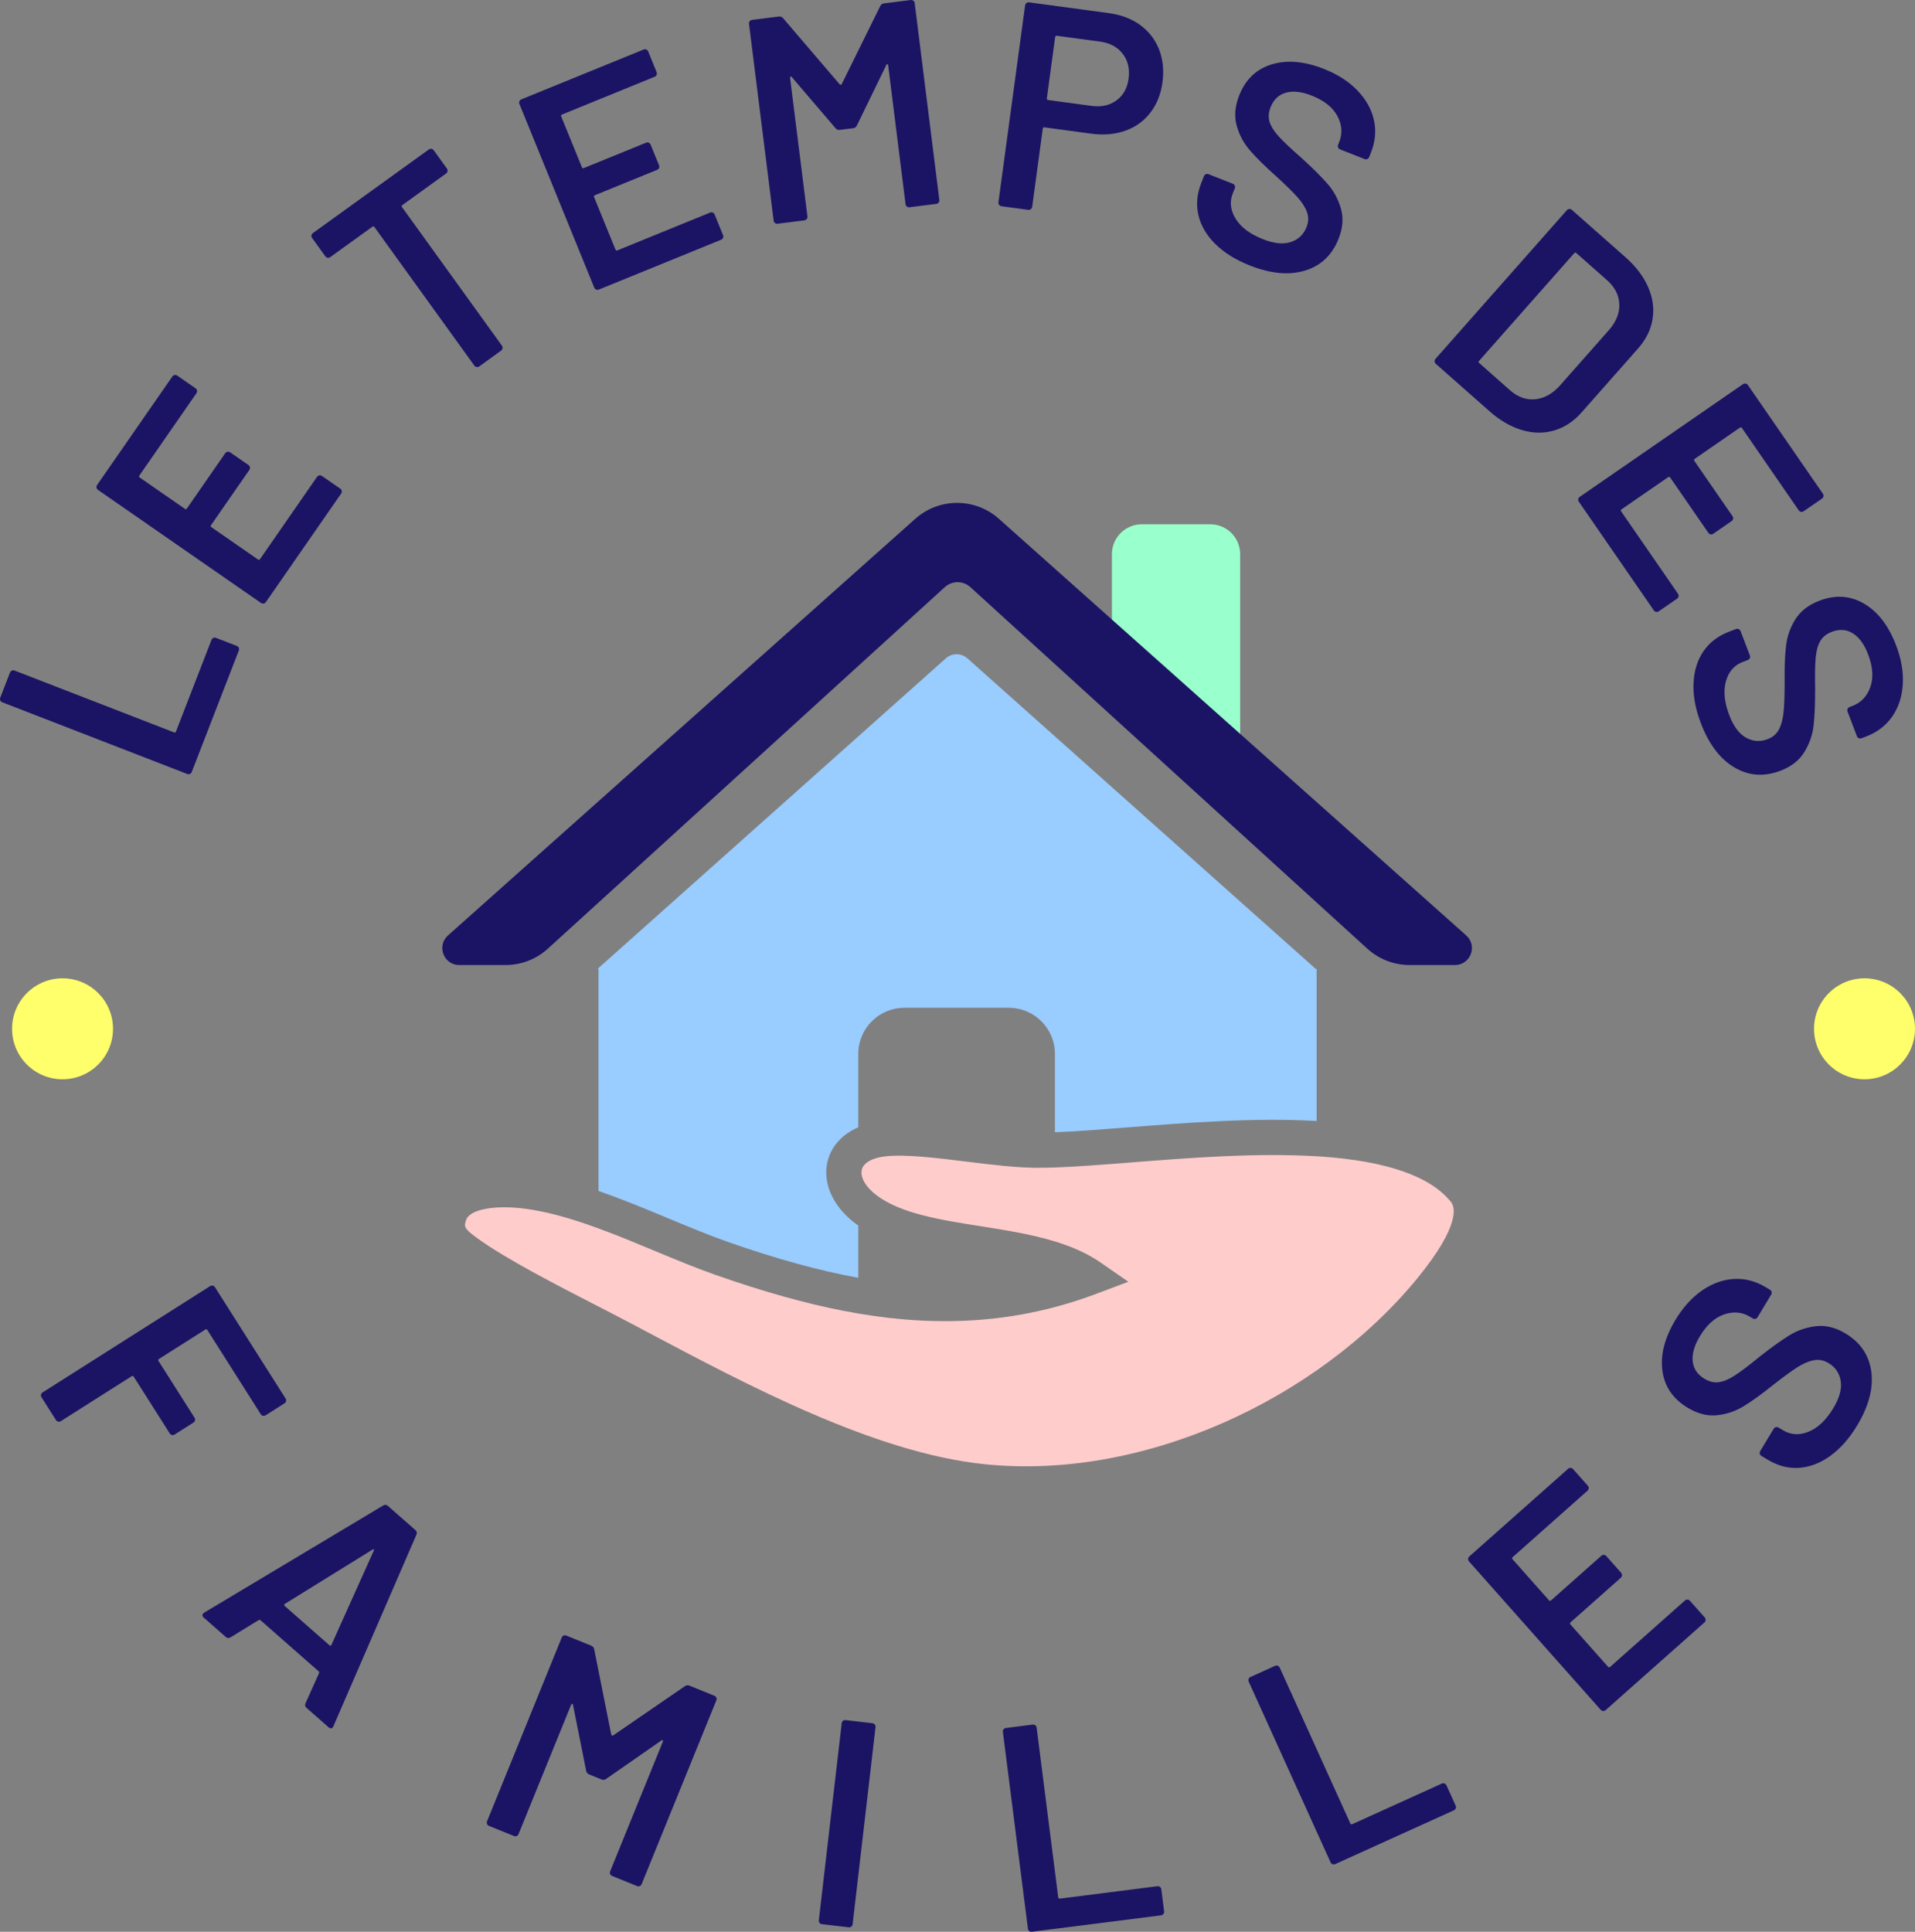 <?xml version="1.0" encoding="UTF-8"?> <svg xmlns="http://www.w3.org/2000/svg" id="Calque_2" data-name="Calque 2" viewBox="0 0 662.02 667.78"><rect x="0" y="0" width="662.02" height="667.78" fill="#808080" stroke="none"/><defs><style> .cls-1 { fill: #1b1464; } .cls-2 { fill: #fcc; } .cls-3 { fill: #9cf; } .cls-4 { fill: #9fc; } .cls-5 { fill: #ffff6b; } </style></defs><g id="Logos"><g><g><g><path class="cls-1" d="M65.66,267.53c-.31.14-.62.14-.93.02L.78,242.76c-.31-.12-.54-.34-.68-.64-.13-.31-.14-.62-.02-.93l3.37-8.7c.12-.31.34-.54.64-.68.31-.13.62-.14.93-.02l55.15,21.38c.32.12.53.03.66-.29l12.28-31.69c.12-.31.34-.54.64-.68.31-.13.62-.14.93-.02l7.19,2.79c.32.12.54.34.68.64.14.31.14.62.02.93l-16.28,42c-.12.32-.34.54-.64.68Z"></path><path class="cls-1" d="M68.1,135.03c.06.33,0,.63-.2.91l-19.71,28.43c-.19.28-.15.51.13.71l15.59,10.81c.28.19.51.15.71-.13l13.24-19.09c.19-.28.45-.45.78-.51.33-.06.63,0,.91.2l6.34,4.39c.28.19.45.45.51.78.06.33,0,.63-.2.91l-13.24,19.09c-.19.28-.15.51.13.71l16.09,11.16c.28.19.51.15.71-.13l19.71-28.43c.19-.28.45-.45.78-.51.33-.06.63,0,.91.2l6.34,4.39c.28.19.45.45.51.78.06.33,0,.63-.2.91l-26.02,37.51c-.19.28-.45.45-.78.51-.33.06-.63,0-.91-.2l-56.36-39.08c-.28-.19-.45-.45-.51-.78-.06-.33,0-.63.2-.91l26.02-37.51c.19-.28.45-.45.78-.51.33-.06.63,0,.91.2l6.34,4.39c.28.19.45.45.51.78Z"></path><path class="cls-1" d="M149.14,51.44c.33.05.59.22.79.49l4.57,6.34c.2.28.27.58.22.91-.05.33-.22.6-.49.79l-15.14,10.92c-.28.2-.31.43-.11.71l34.54,47.89c.2.28.27.58.22.91-.05.33-.22.59-.49.79l-7.57,5.46c-.28.2-.58.27-.91.22-.33-.05-.59-.22-.79-.49l-34.54-47.89c-.2-.27-.43-.31-.71-.11l-14.56,10.5c-.28.2-.58.27-.91.22-.33-.05-.59-.22-.79-.49l-4.57-6.34c-.2-.27-.27-.58-.22-.91.05-.33.22-.59.49-.79l40.07-28.9c.27-.2.58-.27.91-.22Z"></path><path class="cls-1" d="M226.99,25.88c-.13.31-.35.53-.66.65l-32.04,13.06c-.31.13-.41.35-.28.66l7.16,17.57c.13.31.35.41.66.28l21.51-8.77c.31-.13.62-.13.93,0,.31.13.53.35.65.66l2.91,7.14c.13.31.13.62,0,.93-.13.31-.35.53-.66.65l-21.51,8.77c-.31.13-.41.35-.28.66l7.39,18.13c.13.31.35.41.66.28l32.04-13.06c.31-.13.62-.13.93,0,.31.13.53.35.65.66l2.91,7.14c.13.31.13.62,0,.93-.13.31-.35.53-.66.65l-42.28,17.23c-.31.13-.62.13-.93,0-.31-.13-.53-.35-.65-.66l-25.88-63.51c-.13-.31-.13-.62,0-.93.13-.31.35-.53.66-.65l42.28-17.23c.31-.13.62-.13.93,0,.31.13.53.35.65.66l2.91,7.14c.13.31.13.62,0,.93Z"></path><path class="cls-1" d="M305.58,1.17L314.85.01c.34-.04.63.04.9.25.26.21.42.48.46.81l8.52,68.05c.04.34-.04.64-.25.9-.21.27-.48.42-.81.46l-9.26,1.16c-.34.04-.64-.04-.9-.25-.27-.2-.42-.47-.46-.81l-6.01-48.02c-.03-.2-.13-.32-.3-.37-.18-.04-.29.04-.33.25l-10.16,20.9c-.27.58-.7.91-1.31.98l-4.63.58c-.6.08-1.11-.13-1.51-.63l-15.09-17.64c-.09-.19-.22-.24-.38-.16-.16.09-.23.23-.2.43l6,47.92c.04.34-.04.64-.25.9-.21.27-.48.42-.81.46l-9.26,1.16c-.34.04-.64-.04-.9-.25-.27-.2-.42-.47-.46-.81l-8.52-68.05c-.04-.34.04-.63.25-.9.21-.26.47-.42.81-.46l9.26-1.16c.6-.08,1.11.13,1.51.63l19.52,22.81c.15.12.29.17.43.15.13-.02.23-.1.28-.24l13.29-26.92c.27-.58.7-.91,1.31-.98Z"></path><path class="cls-1" d="M394.2,8.68c2.98,2.18,5.14,4.98,6.49,8.4,1.34,3.42,1.74,7.21,1.18,11.37-.55,4.09-1.95,7.59-4.18,10.49-2.24,2.91-5.13,4.99-8.68,6.25-3.55,1.26-7.5,1.6-11.86,1.01l-16.09-2.18c-.34-.05-.53.1-.57.43l-3.66,27.04c-.05.34-.2.6-.47.81-.27.2-.57.28-.9.24l-9.25-1.25c-.34-.05-.6-.2-.81-.47-.2-.27-.28-.57-.24-.9L354.38,1.86c.05-.33.2-.6.47-.81.27-.2.57-.28.9-.24l27.65,3.74c4.22.57,7.82,1.95,10.81,4.12ZM385.97,34.7c2.35-1.73,3.75-4.24,4.19-7.52.45-3.35-.22-6.21-2.02-8.56-1.8-2.36-4.4-3.77-7.82-4.23l-14.98-2.03c-.34-.05-.53.1-.57.43l-2.87,21.21c-.05.34.1.53.43.57l14.98,2.03c3.42.46,6.3-.17,8.65-1.9Z"></path><path class="cls-1" d="M420.15,84.37c-3.03-3.01-4.98-6.33-5.84-9.94-.86-3.61-.54-7.34.97-11.18l.93-2.36c.12-.31.34-.54.65-.67.31-.13.62-.14.93-.01l8.4,3.31c.31.12.54.34.67.65.13.31.14.62.01.93l-.71,1.79c-1.14,2.89-.8,5.81,1.02,8.75,1.82,2.94,4.97,5.29,9.43,7.05,3.84,1.51,7.05,1.84,9.65.97,2.59-.87,4.4-2.59,5.42-5.17.69-1.76.75-3.47.16-5.12-.59-1.65-1.67-3.37-3.26-5.16-1.58-1.79-4.06-4.22-7.43-7.29-3.82-3.4-6.83-6.37-9.03-8.91-2.2-2.54-3.74-5.42-4.61-8.63-.88-3.22-.58-6.68.88-10.39,2.18-5.54,5.92-9.11,11.22-10.73,5.29-1.62,11.3-1.1,18.04,1.55,4.72,1.86,8.56,4.32,11.54,7.39,2.97,3.06,4.89,6.45,5.75,10.17.86,3.72.53,7.5-.98,11.34l-.63,1.6c-.12.32-.34.54-.65.67-.31.13-.62.14-.93.01l-8.49-3.35c-.32-.12-.54-.34-.67-.65-.13-.31-.14-.62-.01-.93l.41-1.04c1.17-2.96.94-5.94-.67-8.94-1.62-3-4.56-5.34-8.84-7.03-3.46-1.37-6.44-1.7-8.93-1.01-2.49.69-4.26,2.36-5.3,5-.74,1.89-.85,3.63-.31,5.22.53,1.59,1.62,3.27,3.25,5.04,1.63,1.77,4.25,4.24,7.87,7.41,3.8,3.46,6.76,6.41,8.89,8.85,2.13,2.44,3.66,5.28,4.6,8.52.94,3.24.68,6.72-.79,10.43-2.23,5.66-6.1,9.34-11.6,11.02-5.5,1.68-11.87,1.1-19.1-1.76-4.91-1.94-8.88-4.41-11.9-7.42Z"></path><path class="cls-1" d="M495.95,124.92c-.02-.33.08-.63.31-.88l45.41-51.39c.22-.25.5-.39.84-.41.33-.02.63.08.88.3l18.55,16.39c3.6,3.18,6.21,6.61,7.82,10.3,1.62,3.69,2.13,7.37,1.54,11.04-.59,3.68-2.27,7.09-5.05,10.23l-19.48,22.05c-2.78,3.14-5.95,5.23-9.53,6.27-3.58,1.04-7.3.98-11.15-.17-3.86-1.15-7.58-3.32-11.18-6.5l-18.55-16.39c-.25-.22-.39-.5-.41-.84ZM511.36,125.48l10.64,9.41c2.69,2.37,5.58,3.42,8.67,3.13,3.1-.29,5.92-1.83,8.48-4.62l17-19.23c2.55-2.89,3.77-5.9,3.65-9.03-.12-3.13-1.55-5.91-4.29-8.32l-10.57-9.34c-.25-.22-.49-.21-.72.04l-32.92,37.25c-.22.25-.21.49.04.72Z"></path><path class="cls-1" d="M622.62,176.94c-.33-.06-.59-.23-.78-.51l-19.65-28.47c-.19-.28-.43-.32-.71-.13l-15.61,10.78c-.28.19-.32.43-.13.71l13.2,19.12c.19.28.26.58.2.91-.06.33-.23.59-.51.78l-6.35,4.38c-.28.19-.58.26-.91.2-.33-.06-.59-.23-.78-.51l-13.2-19.12c-.19-.28-.43-.32-.71-.13l-16.11,11.12c-.28.19-.32.43-.13.71l19.65,28.47c.19.28.26.58.2.91-.06.33-.23.59-.51.78l-6.35,4.38c-.28.19-.58.26-.91.2-.33-.06-.59-.23-.78-.51l-25.93-37.57c-.19-.28-.26-.58-.2-.91.06-.33.23-.59.51-.78l56.44-38.96c.28-.19.58-.26.91-.2.33.06.59.23.78.51l25.93,37.57c.19.28.26.58.2.91-.06.33-.23.59-.51.78l-6.35,4.38c-.28.19-.58.26-.91.2Z"></path><path class="cls-1" d="M585.46,236.17c.18-4.27,1.32-7.94,3.4-11.01,2.09-3.07,5.06-5.35,8.91-6.82l2.37-.9c.32-.12.63-.11.93.02.3.14.52.36.64.68l3.22,8.44c.12.32.11.63-.02.93-.14.31-.36.52-.68.64l-1.8.69c-2.91,1.11-4.83,3.32-5.77,6.65-.94,3.33-.56,7.23,1.15,11.72,1.47,3.85,3.4,6.45,5.79,7.78,2.39,1.33,4.88,1.51,7.47.52,1.77-.67,3.07-1.78,3.89-3.33.82-1.54,1.36-3.5,1.61-5.88.25-2.38.38-5.84.38-10.4-.07-5.11.1-9.34.49-12.67.39-3.34,1.48-6.41,3.27-9.23,1.79-2.82,4.54-4.93,8.27-6.35,5.56-2.12,10.72-1.77,15.49,1.05,4.76,2.82,8.44,7.61,11.01,14.37,1.81,4.74,2.58,9.24,2.32,13.5-.26,4.26-1.47,7.96-3.64,11.1-2.17,3.14-5.18,5.45-9.04,6.92l-1.61.61c-.32.12-.63.11-.93-.02-.31-.14-.52-.36-.64-.68l-3.25-8.53c-.12-.32-.11-.63.02-.93.14-.31.36-.52.68-.64l1.04-.4c2.97-1.13,5.02-3.31,6.15-6.52,1.13-3.22.87-6.97-.77-11.27-1.32-3.48-3.08-5.9-5.27-7.27-2.19-1.37-4.61-1.55-7.26-.54-1.9.72-3.25,1.82-4.07,3.29-.82,1.47-1.33,3.4-1.54,5.8-.21,2.4-.27,6-.17,10.81,0,5.14-.18,9.31-.54,12.53-.37,3.22-1.43,6.26-3.19,9.14-1.76,2.88-4.51,5.03-8.24,6.45-5.69,2.17-11.01,1.79-15.96-1.14-4.95-2.93-8.81-8.02-11.58-15.29-1.88-4.93-2.73-9.53-2.54-13.8Z"></path></g><g><circle class="cls-5" cx="644.57" cy="355.63" r="17.45"></circle><circle class="cls-5" cx="21.62" cy="355.63" r="17.45"></circle></g><g><path class="cls-1" d="M90.92,489.42c-.33-.07-.58-.25-.76-.54l-18.48-29.13c-.18-.29-.42-.34-.7-.16l-16.02,10.16c-.29.18-.34.41-.16.7l12.45,19.62c.18.29.23.59.16.92-.07.33-.25.58-.54.76l-6.51,4.13c-.29.18-.59.24-.92.16-.33-.07-.58-.25-.76-.54l-12.45-19.62c-.18-.29-.41-.34-.7-.16l-24.5,15.54c-.29.18-.59.24-.92.16-.33-.07-.58-.25-.76-.54l-5-7.88c-.18-.29-.24-.59-.16-.92.07-.33.25-.58.54-.76l57.91-36.74c.29-.18.59-.24.92-.16.33.07.58.25.76.54l24.4,38.46c.18.28.23.59.16.92-.07.33-.25.58-.54.76l-6.51,4.13c-.29.18-.59.24-.92.16Z"></path><path class="cls-1" d="M105.63,588.75l4.65-10.36c.08-.29.04-.51-.11-.64l-20.12-17.68c-.15-.13-.37-.14-.65-.03l-9.68,5.94c-.6.37-1.15.34-1.66-.11l-7.62-6.7c-.31-.27-.46-.56-.45-.87,0-.31.21-.6.63-.87l61.81-36.99c.6-.37,1.15-.34,1.66.11l9.53,8.37c.51.45.61.99.32,1.63l-28.66,66.12c-.04.15-.12.3-.26.45-.4.46-.88.44-1.44-.05l-7.62-6.7c-.51-.45-.62-.99-.32-1.63ZM98.42,555.14l15.47,13.59c.3.27.54.2.71-.19l14.58-32.43c.13-.25.14-.42.04-.51-.1-.09-.27-.05-.5.1l-30.21,18.7c-.32.26-.35.5-.1.73Z"></path><path class="cls-1" d="M238.33,582.68l8.65,3.51c.31.13.53.35.66.65.13.31.13.62,0,.93l-25.82,63.53c-.13.31-.35.54-.65.67-.31.13-.62.13-.93,0l-8.65-3.51c-.31-.13-.54-.34-.66-.65-.13-.31-.13-.62,0-.93l18.22-44.83c.08-.19.05-.35-.08-.47-.13-.13-.27-.11-.41.05l-19.08,13.27c-.52.37-1.06.45-1.62.22l-4.32-1.76c-.56-.23-.9-.66-1.01-1.29l-4.55-22.76c.01-.21-.07-.32-.25-.32-.18,0-.31.09-.39.28l-18.18,44.74c-.13.31-.35.53-.65.66-.31.13-.62.13-.93,0l-8.65-3.51c-.31-.13-.54-.34-.66-.65-.13-.31-.13-.62,0-.93l25.82-63.53c.13-.31.34-.53.65-.67.31-.13.62-.13.93,0l8.65,3.51c.56.23.9.66,1.01,1.29l5.88,29.44c.07.18.17.29.3.34.12.05.24.03.36-.07l24.75-16.99c.52-.37,1.06-.45,1.62-.22Z"></path><path class="cls-1" d="M283.32,664.69c-.21-.26-.29-.56-.25-.9l7.91-68.12c.04-.34.19-.61.45-.82.26-.21.56-.29.9-.25l9.27,1.08c.34.04.61.19.82.45.21.26.29.56.25.9l-7.91,68.12c-.04.34-.19.61-.45.82-.26.21-.56.29-.9.25l-9.27-1.08c-.34-.04-.61-.19-.82-.45Z"></path><path class="cls-1" d="M355.82,667.53c-.27-.2-.42-.47-.46-.81l-8.66-68.03c-.04-.33.04-.63.24-.9.2-.26.47-.42.81-.46l9.26-1.18c.34-.04.63.04.9.24.26.21.42.48.46.81l7.46,58.67c.04.34.23.48.57.44l33.71-4.29c.34-.04.63.04.9.24.26.21.42.48.46.81l.97,7.65c.04.34-.04.64-.24.9-.21.27-.48.42-.81.46l-44.68,5.68c-.34.04-.64-.04-.9-.24Z"></path><path class="cls-1" d="M460.66,644.41c-.31-.12-.54-.33-.68-.64l-28.3-62.47c-.14-.31-.15-.62-.03-.93.12-.31.33-.54.64-.68l8.5-3.85c.31-.14.62-.15.93-.03.31.12.54.33.68.64l24.41,53.87c.14.31.36.39.67.25l30.96-14.03c.31-.14.62-.15.93-.03.31.12.54.33.68.64l3.18,7.02c.14.31.15.62.03.93-.12.31-.33.54-.64.68l-41.03,18.59c-.31.14-.62.15-.93.03Z"></path><path class="cls-1" d="M549.21,514.47c-.02.34-.16.61-.41.84l-25.87,22.96c-.25.23-.27.46-.04.72l12.59,14.19c.23.25.46.27.72.04l17.38-15.42c.25-.22.55-.33.88-.31.33.02.61.16.84.41l5.12,5.77c.23.25.33.55.31.88-.02.34-.16.61-.41.84l-17.38,15.42c-.25.23-.27.46-.04.72l13,14.64c.23.25.46.27.72.04l25.87-22.96c.25-.22.55-.33.88-.31.33.02.61.16.84.41l5.12,5.77c.23.25.33.55.31.88-.02.34-.16.61-.41.84l-34.15,30.3c-.25.23-.55.33-.88.31-.33-.02-.61-.16-.84-.41l-45.52-51.29c-.22-.25-.33-.54-.31-.88.02-.33.16-.61.41-.84l34.15-30.3c.25-.22.55-.33.88-.31.33.02.61.16.84.41l5.12,5.77c.23.25.33.55.31.88Z"></path><path class="cls-1" d="M632.73,503.28c-3.47,2.49-7.06,3.86-10.77,4.12-3.71.26-7.33-.68-10.86-2.81l-2.17-1.31c-.29-.17-.47-.42-.56-.75-.08-.32-.03-.63.14-.92l4.66-7.73c.17-.29.42-.47.75-.56.33-.08.63-.03.92.14l1.65.99c2.67,1.6,5.6,1.75,8.79.44,3.2-1.31,6.03-4.02,8.51-8.14,2.13-3.53,2.98-6.65,2.55-9.36-.42-2.7-1.82-4.77-4.2-6.2-1.62-.98-3.3-1.31-5.02-1.01-1.72.31-3.6,1.09-5.62,2.36-2.03,1.27-4.83,3.31-8.42,6.12-3.98,3.21-7.41,5.68-10.28,7.43-2.87,1.75-5.96,2.79-9.28,3.12-3.32.33-6.69-.53-10.1-2.59-5.1-3.07-8.01-7.35-8.73-12.84-.72-5.49.78-11.33,4.52-17.53,2.62-4.35,5.68-7.73,9.19-10.16,3.51-2.42,7.17-3.75,10.99-3.98,3.81-.23,7.48.72,11.02,2.84l1.48.89c.29.18.47.42.56.75.08.33.03.63-.14.92l-4.71,7.82c-.18.29-.42.48-.75.56-.33.08-.63.03-.92-.14l-.96-.58c-2.72-1.64-5.7-1.91-8.92-.81-3.23,1.1-6.03,3.62-8.4,7.56-1.92,3.19-2.74,6.07-2.48,8.63.27,2.57,1.62,4.59,4.05,6.05,1.74,1.05,3.44,1.44,5.1,1.17,1.66-.26,3.5-1.05,5.51-2.37,2.02-1.31,4.89-3.49,8.61-6.54,4.04-3.17,7.44-5.6,10.2-7.3,2.76-1.69,5.81-2.74,9.17-3.13,3.35-.39,6.74.45,10.16,2.5,5.21,3.14,8.2,7.56,8.95,13.26.75,5.7-.88,11.89-4.89,18.55-2.72,4.52-5.82,8.02-9.29,10.51Z"></path></g></g><g><path class="cls-4" d="M418.39,263.98l-23.66-11.82c-5.71,0-10.34-12.02-10.34-17.73v-42.86c0-5.71,4.63-10.34,10.34-10.34h23.66c5.71,0,10.34,4.63,10.34,10.34v78.33c0,5.71-4.63-5.91-10.34-5.91Z"></path><path class="cls-1" d="M384.72,214.46l-39.38-35.11c-8.25-7.35-20.7-7.35-28.94,0l-161.53,144.01c-4.02,3.58-1.48,10.23,3.9,10.23h16c5.42,0,10.64-2.02,14.64-5.67l137.21-124.96c2.51-2.28,6.34-2.28,8.84,0l137.21,124.96c4,3.65,9.23,5.67,14.64,5.67h15.67c5.38,0,7.92-6.65,3.9-10.23l-77.82-69.38"></path><g><path class="cls-3" d="M251.71,429.33c16.88,5.9,31.55,9.94,45,12.37v-18.06c-.28-.2-.56-.4-.84-.6-8.04-5.97-11.74-14.4-9.67-22,1.39-5.08,5.14-9.04,10.51-11.36v-25.37c0-8.8,7.13-15.94,15.94-15.94h36.1c8.8,0,15.94,7.13,15.94,15.94v27.08c7.08-.26,15.61-.93,25.11-1.68,20.64-1.62,43.93-3.44,65.36-2.21v-52.59h-.33l-120.4-107.34c-2.12-1.89-5.33-1.89-7.45,0l-120.4,107.34h.33v76.79c8.11,2.79,16.23,6.17,24.23,9.5,7.24,3.01,14.07,5.86,20.58,8.13Z"></path><path class="cls-2" d="M501.71,415.63c-7.05-8.97-22.28-14.3-45.25-15.86-.43-.03-.87-.05-1.3-.07-20.78-1.27-43.93.54-64.41,2.15-9.82.77-18.63,1.46-26.06,1.72-2.44.08-4.73.12-6.86.1-7-.07-15.46-1.11-23.64-2.12-10.33-1.27-21.02-2.59-27.96-1.85-4.54.48-7.64,2.18-8.28,4.54-.71,2.61,1.32,6.15,5.19,9.02,8.45,6.28,21.8,8.39,35.93,10.62,8.67,1.37,17.52,2.77,25.62,5.25,5.77,1.77,11.17,4.09,15.86,7.34l9.52,6.6-10.84,4.09c-4.3,1.62-8.62,3.03-12.98,4.24-17.2,4.76-34.94,6.29-53.86,4.67-6.73-.58-13.65-1.56-20.9-2.97-13.25-2.58-27.58-6.61-43.81-12.28-6.84-2.39-13.84-5.3-21.24-8.38-6.48-2.7-13.04-5.43-19.55-7.81-9.83-3.61-19.53-6.43-28.59-7.14-7.73-.61-16.05.52-17.23,4.4-.64,2.12-.82,2.69,4.19,6.31,9.79,7.07,27.29,16.06,41.34,23.28,4.29,2.2,8.34,4.29,11.86,6.15,1.6.85,3.23,1.71,4.88,2.59,35.19,18.68,78.98,41.92,116.74,45.89,26.34,2.77,54.79-2.09,82.29-14.06,26.58-11.57,50.56-29.36,67.54-50.09,15.38-18.79,12.91-24.91,11.79-26.33Z"></path></g></g></g></g></svg> 